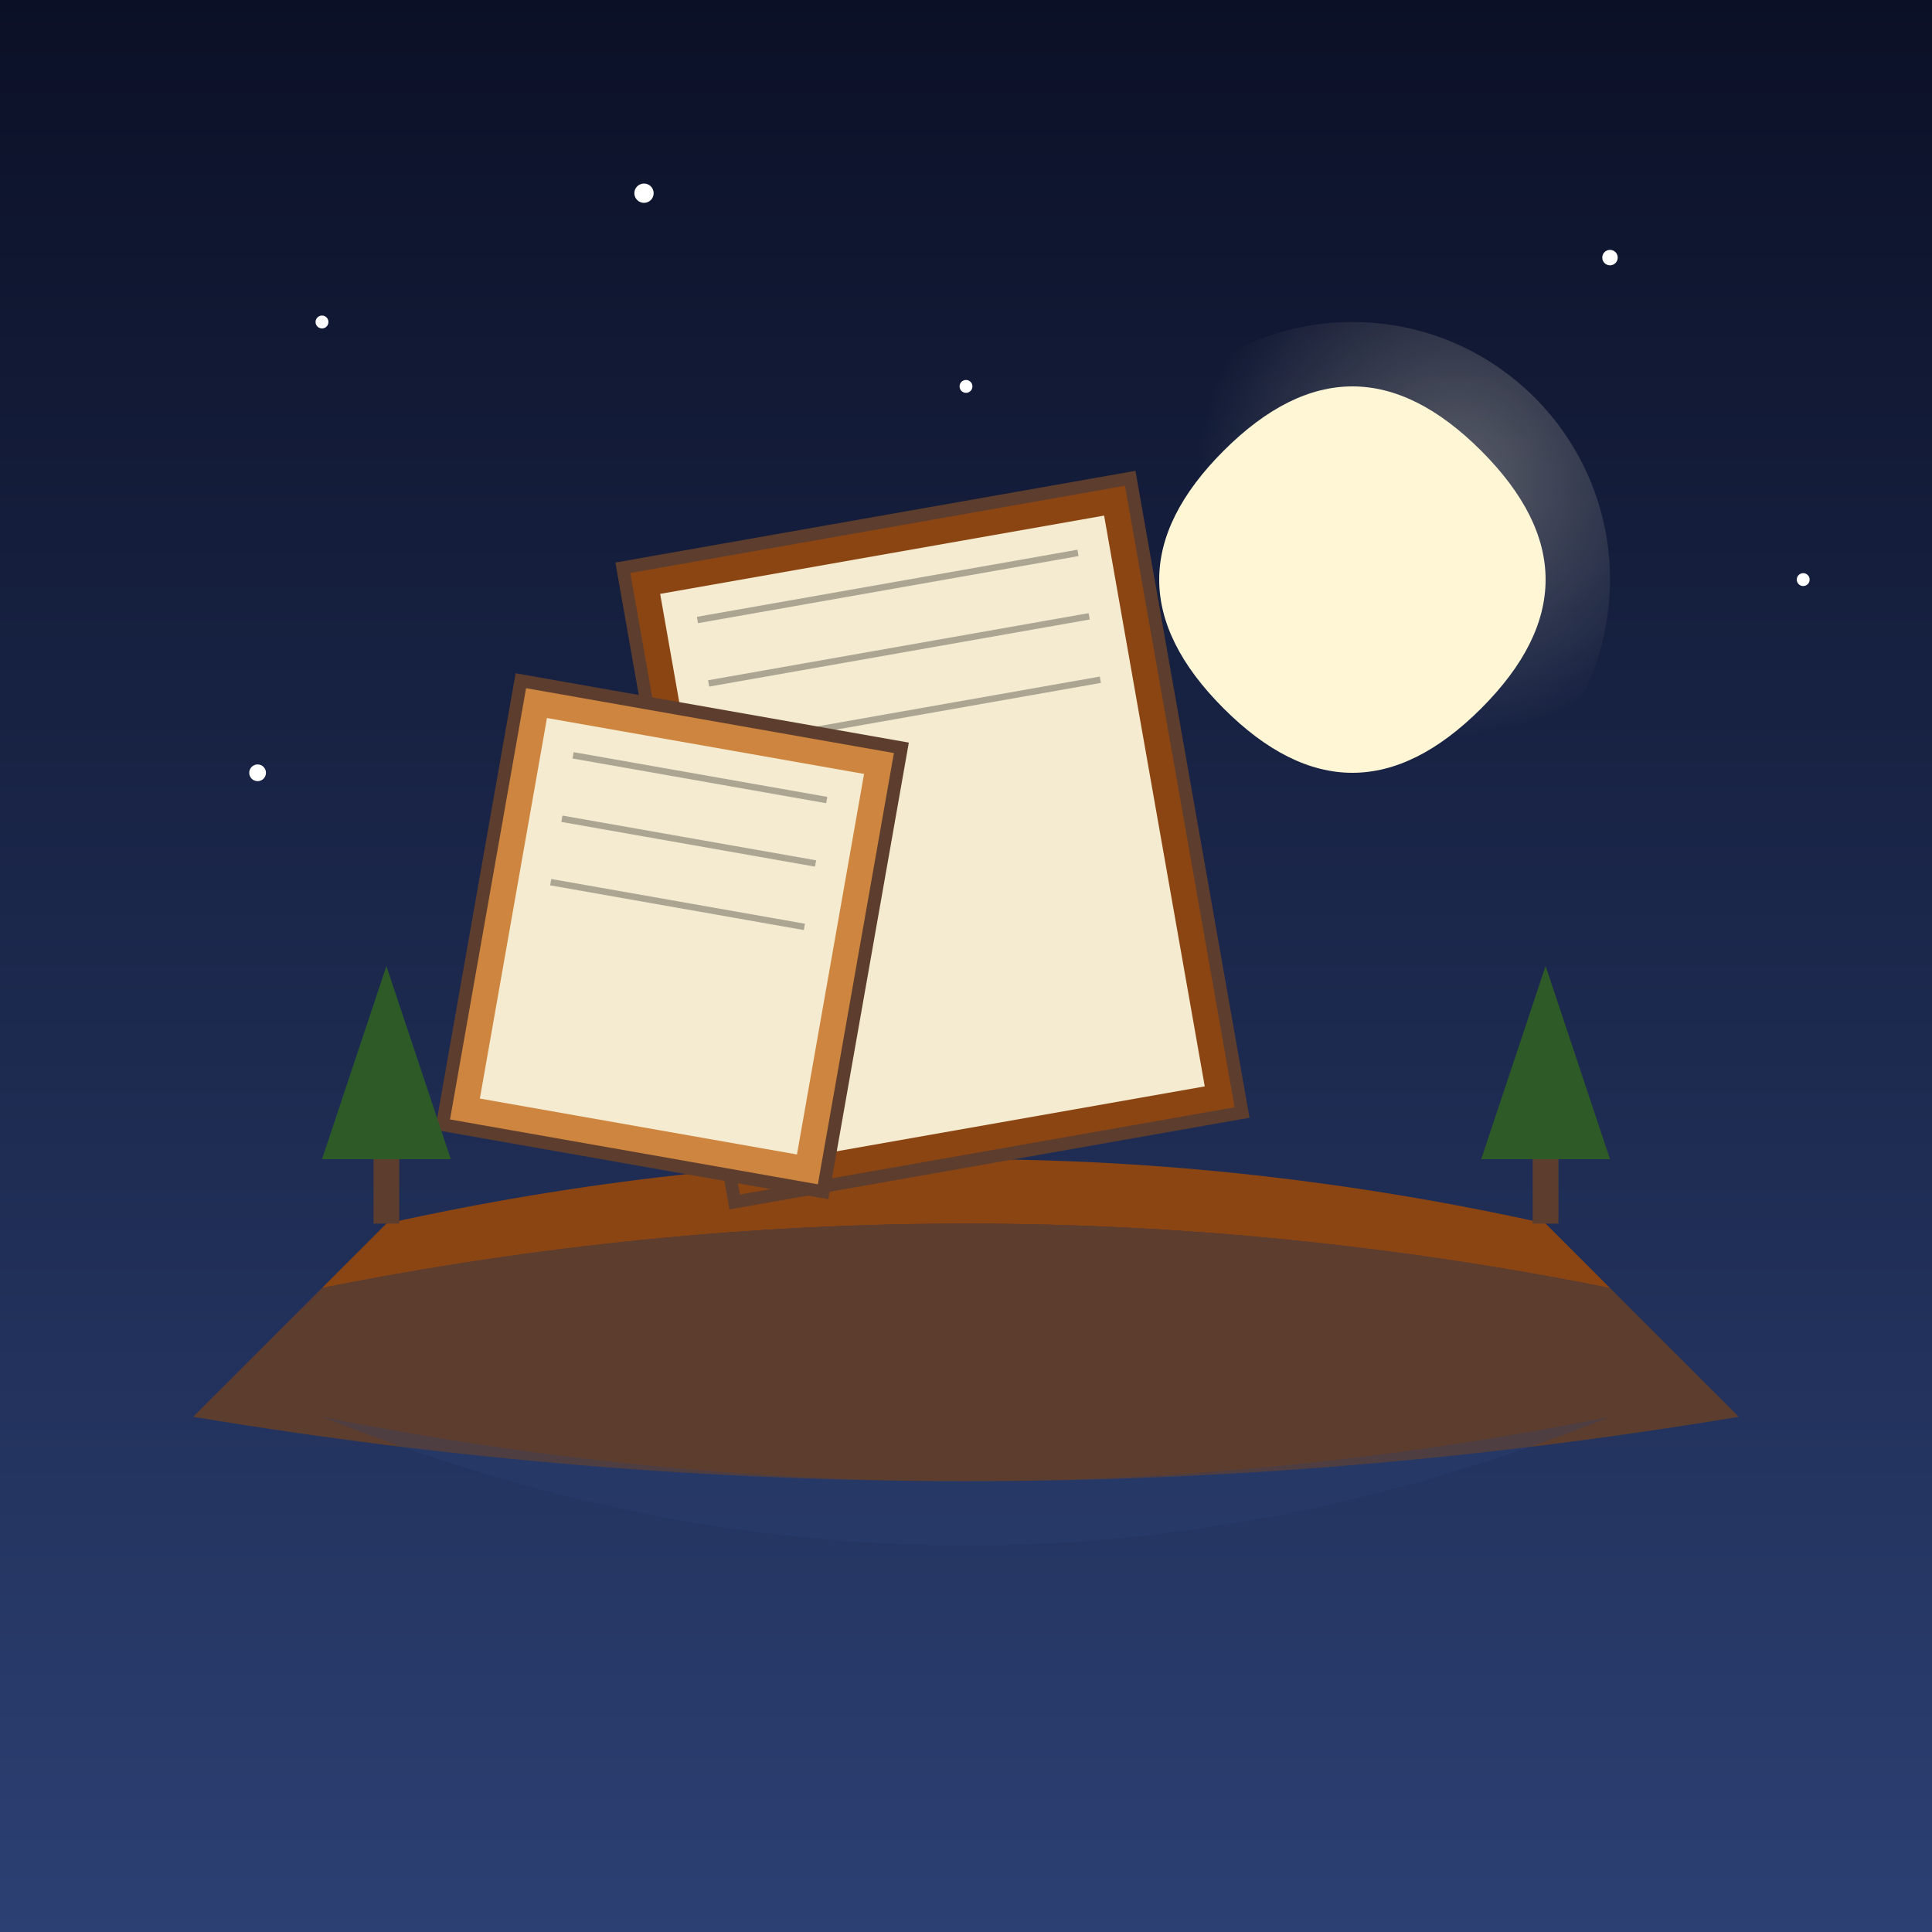 <svg viewBox="0 0 300 300" xmlns="http://www.w3.org/2000/svg">
  <rect x="0" y="0" width="300" height="300" fill="#808080" stroke="none"/>
  <defs>
    <linearGradient id="skyGradient" x1="0%" y1="0%" x2="0%" y2="100%">
      <stop offset="0%" style="stop-color:#0B1026"/>
      <stop offset="100%" style="stop-color:#2C4073"/>
    </linearGradient>
    <radialGradient id="moonGlow" cx="70%" cy="30%" r="50%">
      <stop offset="0%" style="stop-color:#FFF6D6"/>
      <stop offset="100%" style="stop-color:#FFF6D6;stop-opacity:0"/>
    </radialGradient>
  </defs>

  <!-- Background -->
  <rect x="0" y="0" width="300" height="300" fill="url(#skyGradient)"/>
  <circle cx="210" cy="90" r="40" fill="url(#moonGlow)" opacity="0.3"/>
  <path d="M190 70 Q210 50 230 70 Q250 90 230 110 Q210 130 190 110 Q170 90 190 70" fill="#FFF6D6"/>

  <!-- Stars -->
  <g fill="#FFFFFF">
    <circle cx="50" cy="50" r="1"/>
    <circle cx="100" cy="30" r="1.5"/>
    <circle cx="150" cy="60" r="1"/>
    <circle cx="250" cy="40" r="1.2"/>
    <circle cx="280" cy="90" r="1"/>
    <circle cx="40" cy="120" r="1.3"/>
  </g>

  <!-- Island -->
  <path d="M50 200 Q150 180 250 200 L270 220 Q150 240 30 220 Z" fill="#5C3D2E"/>
  <path d="M60 190 Q150 170 240 190 L250 200 Q150 180 50 200 Z" fill="#8B4513"/>

  <!-- Books as sails -->
  <g transform="translate(150,160) rotate(-10)">
    <path d="M-40 -80 L40 -80 L40 20 L-40 20 Z" fill="#8B4513" stroke="#5C3D2E" stroke-width="2"/>
    <path d="M-35 -75 L35 -75 L35 15 L-35 15 Z" fill="#F4EBD0"/>
    <path d="M-30 -70 L30 -70 M-30 -60 L30 -60 M-30 -50 L30 -50" stroke="#000" stroke-width="1" opacity="0.3"/>
  </g>

  <g transform="translate(100,170) rotate(10)">
    <path d="M-30 -60 L30 -60 L30 10 L-30 10 Z" fill="#CD853F" stroke="#5C3D2E" stroke-width="2"/>
    <path d="M-25 -55 L25 -55 L25 5 L-25 5 Z" fill="#F4EBD0"/>
    <path d="M-20 -50 L20 -50 M-20 -40 L20 -40 M-20 -30 L20 -30" stroke="#000" stroke-width="1" opacity="0.3"/>
  </g>

  <!-- Trees -->
  <g transform="translate(60,180)">
    <path d="M-10 0 L10 0 L0 -30 Z" fill="#2D5A27"/>
    <rect x="-2" y="0" width="4" height="10" fill="#5C3D2E"/>
  </g>
  <g transform="translate(240,180)">
    <path d="M-10 0 L10 0 L0 -30 Z" fill="#2D5A27"/>
    <rect x="-2" y="0" width="4" height="10" fill="#5C3D2E"/>
  </g>

  <!-- Reflection -->
  <path d="M50 220 Q150 240 250 220 Q150 260 50 220" fill="#2C4073" opacity="0.3"/>
</svg>